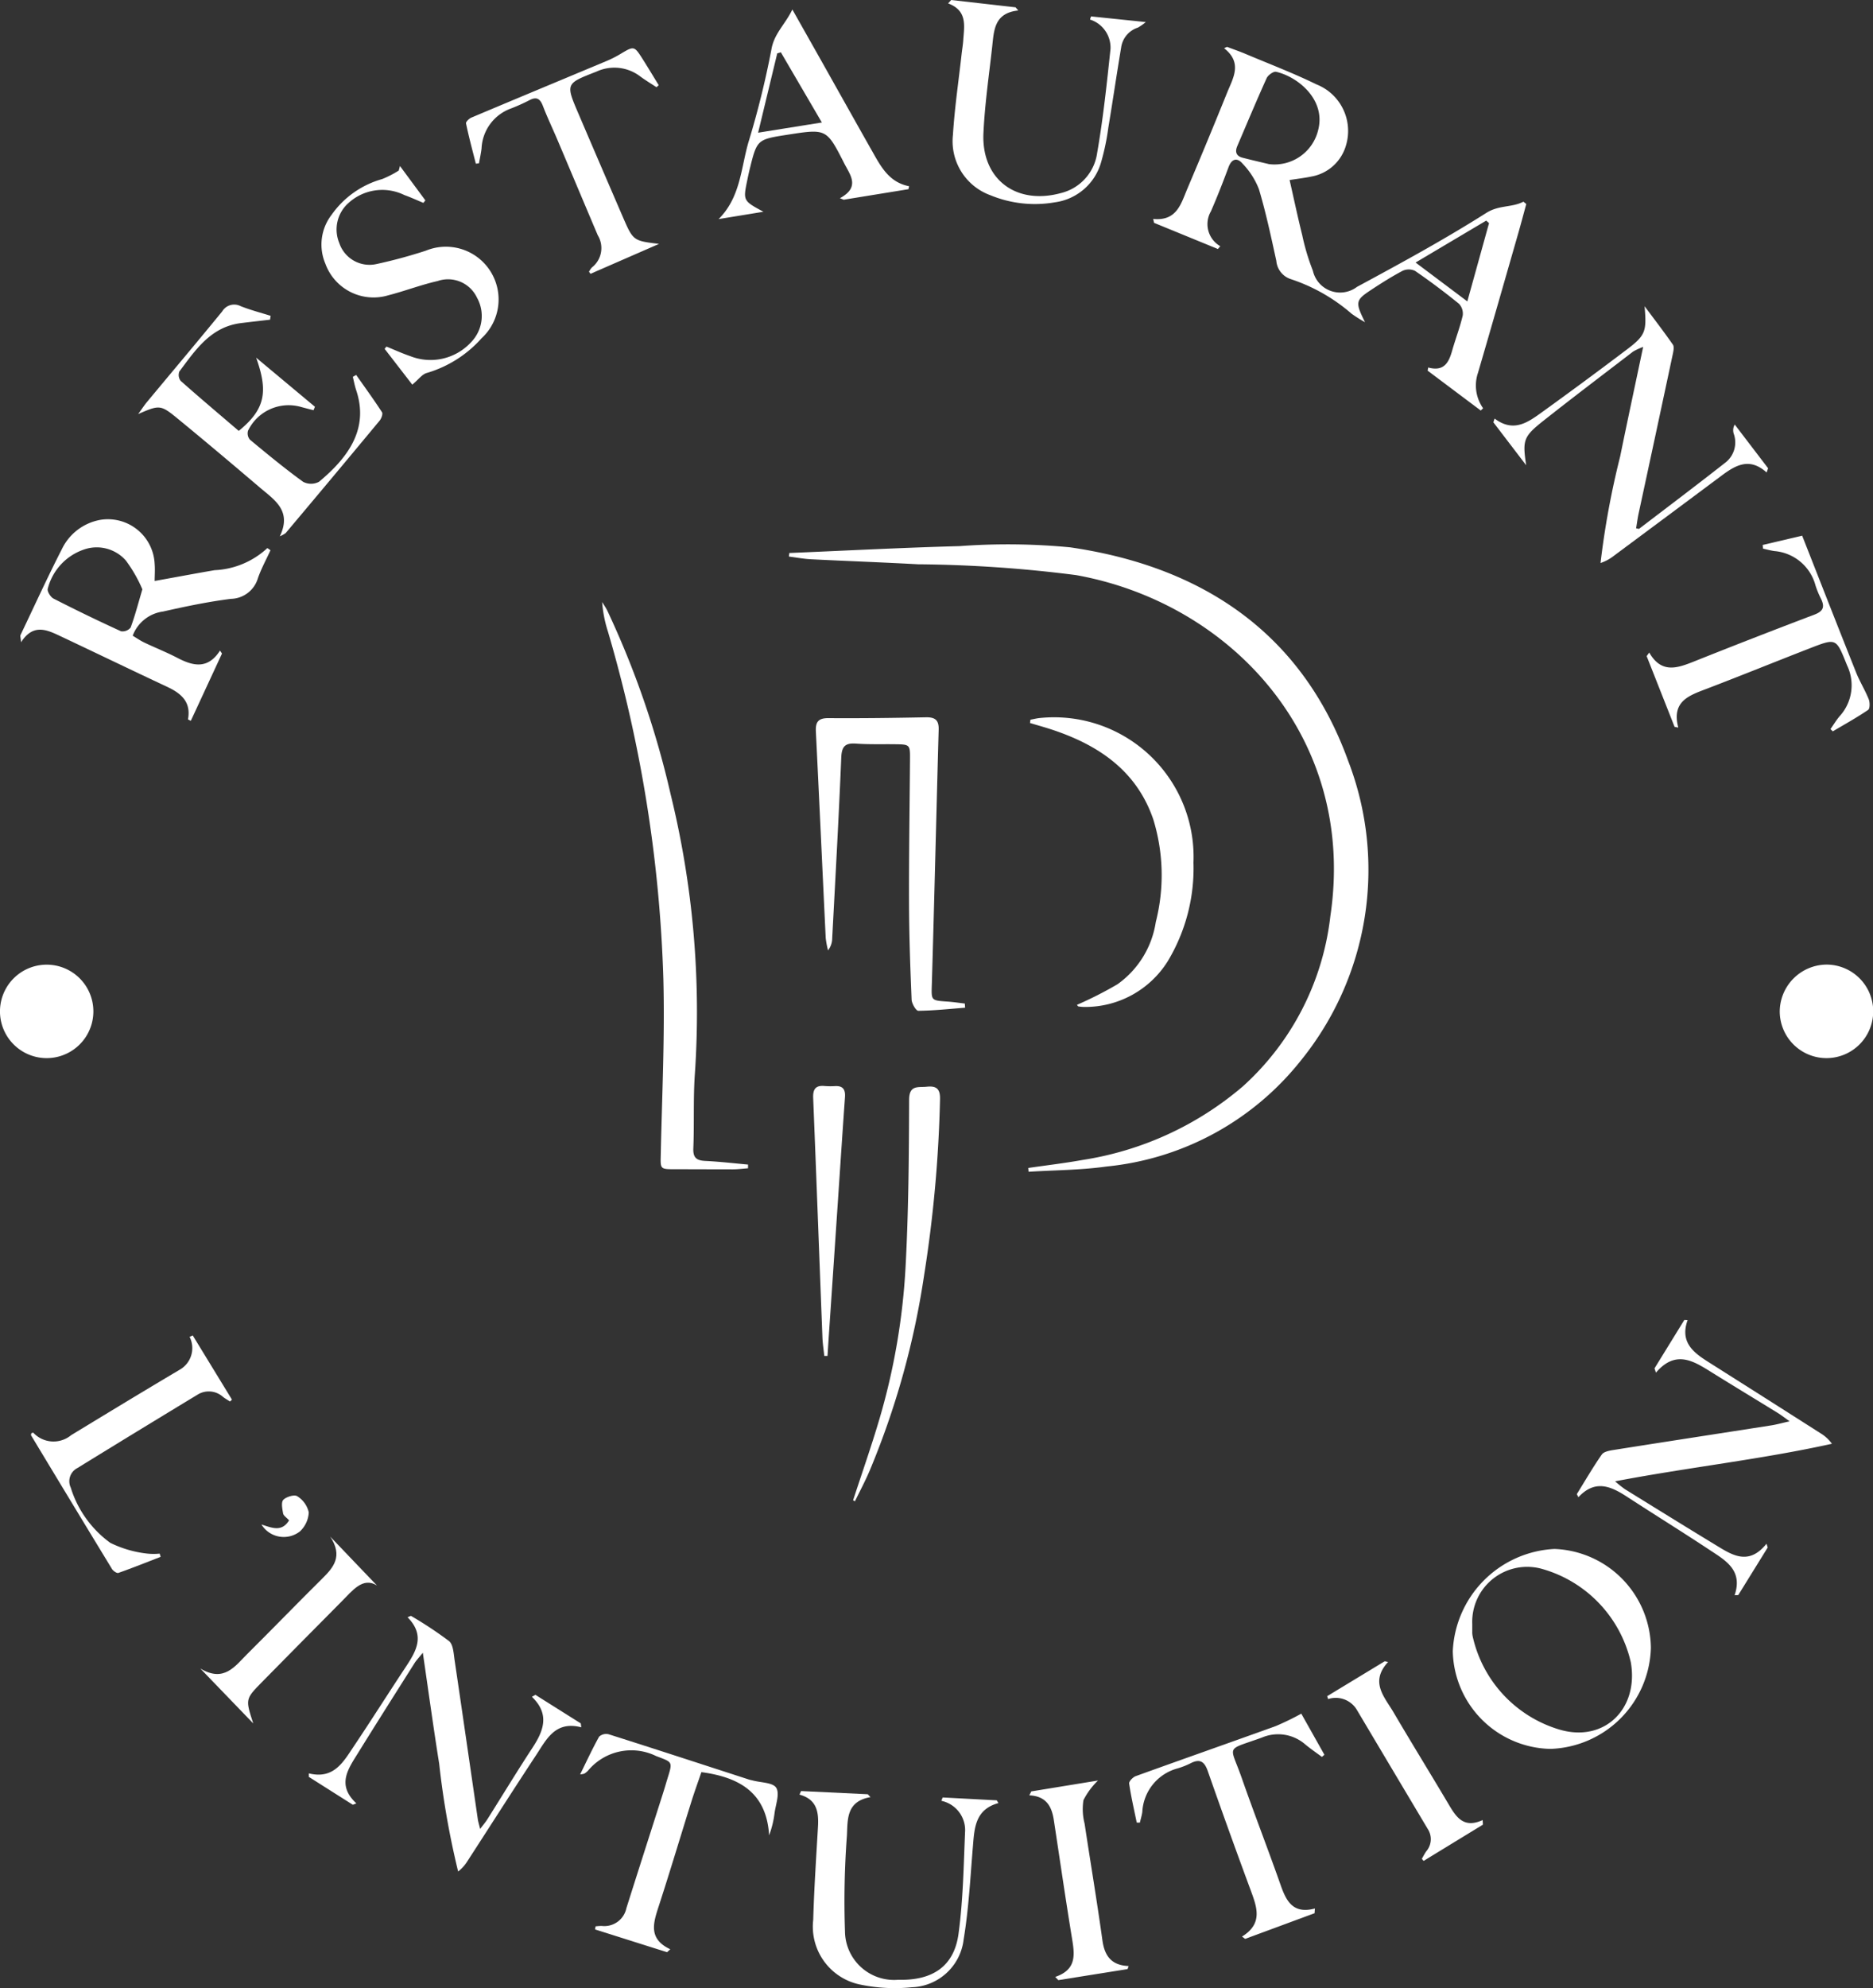 <?xml version="1.0" encoding="UTF-8"?>
<svg xmlns="http://www.w3.org/2000/svg" xmlns:xlink="http://www.w3.org/1999/xlink" id="Groupe_401" data-name="Groupe 401" width="95.421" height="101.233" viewBox="0 0 95.421 101.233">
  <rect x="0" y="0" width="95.421" height="101.233" fill="#333333" stroke="none"/>
  <defs>
    <clipPath id="clip-path">
      <rect id="Rectangle_15" data-name="Rectangle 15" width="95.421" height="101.233" fill="none"></rect>
    </clipPath>
  </defs>
  <g id="Groupe_400" data-name="Groupe 400" clip-path="url(#clip-path)">
    <path id="Tracé_26" data-name="Tracé 26" d="M131.511,91.113c2.891-.12,5.782-.273,8.674-.35a33.351,33.351,0,0,1,5.635.062c6.709.975,11.8,4.347,14.16,10.869a15.415,15.415,0,0,1-2.422,15.276,14.443,14.443,0,0,1-9.885,5.381c-1.311.185-2.648.184-3.974.268q-.008-.1-.016-.194c.92-.134,1.844-.242,2.758-.406a16.419,16.419,0,0,0,8.174-3.748,13.765,13.765,0,0,0,4.458-8.663c1.358-9.061-5.049-15.946-12.949-17.369a67.031,67.031,0,0,0-8.046-.551c-1.819-.1-3.641-.164-5.461-.256-.377-.019-.752-.091-1.127-.138l.02-.182" transform="translate(-91.298 -62.956)" fill="#fff"></path>
    <path id="Tracé_27" data-name="Tracé 27" d="M211.206,15.8c-.141.516-.277,1.033-.425,1.547-.676,2.351-1.347,4.7-2.036,7.051a2.008,2.008,0,0,0,.261,1.8l-.119.117-2.706-2.03.028-.161c.8.219,1.047-.247,1.217-.847s.4-1.191.542-1.8a.723.723,0,0,0-.194-.6q-1.083-.88-2.235-1.673a.745.745,0,0,0-.639,0c-.554.292-1.085.63-1.609.975-.787.519-.806.621-.3,1.639a7.037,7.037,0,0,1-.687-.434,9.045,9.045,0,0,0-3.092-1.759,1.072,1.072,0,0,1-.74-.932c-.268-1.223-.528-2.452-.887-3.65a3.9,3.9,0,0,0-.834-1.3c-.266-.312-.549-.264-.713.18-.282.758-.576,1.513-.9,2.253a1.294,1.294,0,0,0,.478,1.771l-.12.144-3.252-1.332-.045-.2c1.209.122,1.419-.783,1.743-1.545q1.032-2.43,2.021-4.878c.305-.752.8-1.522-.151-2.268l.149-.07c.313.119.63.227.938.357,1.211.511,2.444.98,3.623,1.556a2.549,2.549,0,0,1,1.5,3.1,2.237,2.237,0,0,1-1.754,1.588c-.354.075-.714.116-1.119.18.215.949.414,1.887.645,2.816a11.179,11.179,0,0,0,.54,1.8,1.423,1.423,0,0,0,2.249.823c2.225-1.2,4.451-2.412,6.585-3.764.648-.411,1.3-.265,1.892-.573l.15.122m-13.125-2.036a2.288,2.288,0,0,0,2.52-1.737c.4-1.562-1.062-2.72-2.145-2.962-.134-.03-.41.168-.481.324-.517,1.142-1,2.3-1.493,3.452-.131.3-.058.517.271.6.527.135,1.057.256,1.328.321m7.484,5.016,2.634,1.977,1.106-3.986-.144-.127-3.6,2.136" transform="translate(-133.449 -5.412)" fill="#fff"></path>
    <path id="Tracé_28" data-name="Tracé 28" d="M107.772,129.114c-.255.019-.51.052-.764.053-.992,0-1.984-.006-2.976-.006-.733,0-.719-.01-.7-.748.062-2.973.209-5.95.133-8.92a70.2,70.2,0,0,0-2.82-17.694,6.434,6.434,0,0,1-.3-1.518c.09.149.193.292.268.448a45.877,45.877,0,0,1,3.219,9.331,46.519,46.519,0,0,1,1.24,14.214c-.092,1.27-.029,2.551-.081,3.825-.02.5.184.62.626.641.722.035,1.441.12,2.161.184l0,.189" transform="translate(-69.669 -69.628)" fill="#fff"></path>
    <path id="Tracé_29" data-name="Tracé 29" d="M143.577,134.264c-.8.062-1.591.149-2.387.157-.116,0-.331-.368-.339-.572-.068-1.637-.126-3.276-.131-4.914-.007-2.429.031-4.857.05-7.286.006-.791.006-.791-.806-.8-.648-.007-1.3.014-1.942-.031-.538-.038-.73.123-.754.7-.127,3.073-.3,6.144-.462,9.216a1.012,1.012,0,0,1-.212.61,4.519,4.519,0,0,1-.119-.634c-.169-3.5-.326-6.994-.5-10.49-.024-.474.09-.7.626-.7,1.659.012,3.319-.009,4.979-.042.464-.009.663.139.65.622-.12,4.308-.219,8.618-.347,12.926-.026.872-.068.867.795.927.3.02.59.065.884.1l.015.214" transform="translate(-94.409 -82.955)" fill="#fff"></path>
    <path id="Tracé_30" data-name="Tracé 30" d="M10.242,89.613c1.067-.193,2.058-.379,3.052-.549a4.223,4.223,0,0,0,2.686-1.126l.159.111c-.216.473-.469.932-.64,1.421a1.468,1.468,0,0,1-1.376,1.054c-1.161.146-2.313.387-3.456.645A1.923,1.923,0,0,0,9.119,92.4c.194.116.385.25.592.349.566.27,1.151.5,1.707.791.8.414,1.536.57,2.15-.382l.1.151L12.08,96.735c-.081-.044-.145-.068-.143-.079.164-.893-.355-1.324-1.074-1.659-1.851-.865-3.691-1.757-5.54-2.627-.649-.305-1.309-.549-1.892.365-.019-.242-.05-.322-.025-.374.7-1.461,1.369-2.933,2.107-4.372A2.7,2.7,0,0,1,7.479,86.5a2.385,2.385,0,0,1,2.759,2.245c.025.3,0,.6,0,.871m-.628.418a7.174,7.174,0,0,0-.84-1.463A1.978,1.978,0,0,0,6.6,88.025a2.845,2.845,0,0,0-1.808,1.984c-.041.126.141.422.291.5q1.7.87,3.443,1.666a.533.533,0,0,0,.488-.189c.217-.583.373-1.188.6-1.953" transform="translate(-2.359 -60.032)" fill="#fff"></path>
    <path id="Tracé_31" data-name="Tracé 31" d="M252.221,263.049a5.294,5.294,0,0,1-5.124,5.144,5.082,5.082,0,0,1-4.968-4.973,5.46,5.46,0,0,1,5.177-5.207,5.1,5.1,0,0,1,4.915,5.036m-9.1-1.235c0,.142,0,.283,0,.425a.991.991,0,0,0,.025.241,6.4,6.4,0,0,0,4.386,4.72c2.3.7,4.082-1.036,3.667-3.415a6.432,6.432,0,0,0-4.487-4.746,2.8,2.8,0,0,0-3.592,2.774" transform="translate(-168.116 -179.145)" fill="#fff"></path>
    <path id="Tracé_32" data-name="Tracé 32" d="M174.066,134.141a19.281,19.281,0,0,0,2.06-1.046,4.762,4.762,0,0,0,1.954-3.172,9.663,9.663,0,0,0-.126-5.217c-.838-2.456-2.749-3.765-5.1-4.555-.39-.131-.788-.24-1.183-.359l.022-.168c.168-.03.335-.075.5-.088a7.109,7.109,0,0,1,7.806,7.359,9.174,9.174,0,0,1-1.319,5.04,4.955,4.955,0,0,1-4.178,2.315,2.1,2.1,0,0,1-.36-.026c-.029,0-.053-.052-.082-.083" transform="translate(-119.197 -82.979)" fill="#fff"></path>
    <path id="Tracé_33" data-name="Tracé 33" d="M266.756,222.341l1.524-2.472.167.007c-.4,1.121.287,1.647,1.058,2.134q2.874,1.817,5.74,3.645a1.922,1.922,0,0,1,.554.518c-3.614.8-7.277,1.193-11.046,1.912a5.851,5.851,0,0,0,.5.4c1.515.937,3.029,1.876,4.552,2.8.854.517,1.72,1.147,2.661-.022l.062.191-1.5,2.422-.186.01c.43-1.272-.456-1.767-1.243-2.287-1.4-.926-2.83-1.811-4.237-2.727-.816-.532-1.62-.9-2.479.023l-.08-.158c.419-.675.818-1.364,1.271-2.015.1-.146.385-.2.6-.233,2.679-.424,5.359-.834,8.039-1.253.269-.042.532-.117.931-.207-.281-.2-.435-.321-.6-.423-1.12-.69-2.246-1.369-3.363-2.065-.923-.575-1.834-1.173-2.847.01l-.072-.213" transform="translate(-182.471 -152.661)" fill="#fff"></path>
    <path id="Tracé_34" data-name="Tracé 34" d="M262.8,59.473c-.862-.777-1.574-.367-2.277.156q-2.749,2.05-5.5,4.091a2.217,2.217,0,0,1-.679.367,42.479,42.479,0,0,1,1-5.426c.37-1.815.761-3.627,1.171-5.577a3.334,3.334,0,0,0-.507.234c-1.526,1.169-3.06,2.329-4.568,3.521-1.034.817-1.073.993-.885,2.269l-1.672-2.187.065-.189c.981.74,1.723.173,2.447-.349q2.142-1.544,4.249-3.136c1-.751,1.055-.942.944-2.234.484.648.978,1.29,1.441,1.953.074.105.032.315,0,.467q-.866,4.064-1.743,8.125c-.054.252-.087.509-.13.764.083.011.135.035.157.02,1.463-1.116,2.932-2.224,4.38-3.359a1.3,1.3,0,0,0,.437-1.478.581.581,0,0,1,.051-.469l1.7,2.226-.073.211" transform="translate(-172.804 -35.42)" fill="#fff"></path>
    <path id="Tracé_35" data-name="Tracé 35" d="M63,273.2l2.311,1.454.027.2c-1.329-.344-1.774.617-2.3,1.414-1.181,1.791-2.333,3.6-3.5,5.4a2,2,0,0,1-.474.529,42.959,42.959,0,0,1-.965-5.486c-.292-1.823-.541-3.652-.834-5.654-.227.283-.336.394-.417.522-.963,1.523-1.929,3.043-2.878,4.575-.5.809-1.114,1.626-.091,2.572l-.18.072-2.24-1.419c0-.06,0-.12,0-.18,1.284.317,1.767-.6,2.3-1.393.891-1.328,1.745-2.68,2.628-4.013.536-.809,1.021-1.609.1-2.543l.172-.071a20.118,20.118,0,0,1,1.941,1.284c.214.176.233.626.282.959.4,2.7.79,5.406,1.184,8.109.019.134.062.264.119.5.161-.215.275-.346.367-.492.768-1.215,1.513-2.445,2.3-3.645.57-.868.89-1.708-.029-2.592l.171-.1" transform="translate(-35.724 -186.905)" fill="#fff"></path>
    <path id="Tracé_36" data-name="Tracé 36" d="M29.745,51.512c-.493.057-.987.112-1.48.173-1.539.191-2.316,1.365-3.14,2.466a.492.492,0,0,0,.066.474c.979.868,1.98,1.711,2.96,2.549,1.337-1.092,1.515-1.976.886-3.729l2.995,2.5-.072.176c-.212-.055-.424-.107-.635-.166a2.3,2.3,0,0,0-2.7,1.206.5.5,0,0,0,.093.457c.886.736,1.777,1.47,2.709,2.146a.862.862,0,0,0,.814,0c1.509-1.254,2.546-2.71,1.894-4.66-.074-.221-.116-.453-.172-.68l.17-.1c.444.632.9,1.257,1.317,1.9.054.084-.032.319-.122.428q-2.384,2.873-4.789,5.728a1.525,1.525,0,0,1-.295.161c.626-1.3-.272-1.849-1-2.468-1.4-1.192-2.81-2.381-4.234-3.548-.838-.687-.909-.676-1.983-.208.2-.274.311-.448.442-.606,1.28-1.541,2.572-3.072,3.84-4.622a.711.711,0,0,1,.936-.268c.5.2,1.019.332,1.531.494l-.031.2" transform="translate(-15.988 -35.234)" fill="#fff"></path>
    <path id="Tracé_37" data-name="Tracé 37" d="M57.574,27.65,58.868,29.4l-.1.128c-.324-.134-.643-.282-.973-.4a2.554,2.554,0,0,0-2.836.4,1.8,1.8,0,0,0-.474,2.05,1.625,1.625,0,0,0,1.9,1.063,25.348,25.348,0,0,0,2.513-.681,2.685,2.685,0,0,1,2.832,4.463,5.988,5.988,0,0,1-2.788,1.765c-.237.063-.42.33-.74.595L56.793,36.96l.094-.115c.4.163.8.346,1.21.486a2.811,2.811,0,0,0,3.115-.725,1.91,1.91,0,0,0,.286-2.252,1.629,1.629,0,0,0-2.009-.845c-.847.191-1.665.508-2.507.724a2.612,2.612,0,0,1-3.21-1.613,2.484,2.484,0,0,1,.316-2.481,4.7,4.7,0,0,1,2.578-1.823,5.023,5.023,0,0,0,.847-.435l.061-.232" transform="translate(-37.198 -19.198)" fill="#fff"></path>
    <path id="Tracé_38" data-name="Tracé 38" d="M158.171,0l3.279.373.139.161c-1.231.129-1.238,1.016-1.329,1.838-.163,1.468-.378,2.934-.446,4.407-.108,2.344,1.66,3.672,3.938,3.054a2.451,2.451,0,0,0,1.855-2.046c.306-1.751.492-3.524.68-5.292a1.5,1.5,0,0,0-1.044-1.5l.052-.16,2.79.289a2.656,2.656,0,0,1-.4.28,1.248,1.248,0,0,0-.856,1.017c-.227,1.356-.426,2.717-.652,4.073a12.038,12.038,0,0,1-.372,1.777,2.839,2.839,0,0,1-2.356,2.031,5.939,5.939,0,0,1-3.28-.361,2.927,2.927,0,0,1-1.909-3.079c.086-1.372.289-2.736.441-4.1.027-.241.069-.481.085-.724.049-.724.221-1.493-.772-1.865L158.171,0" transform="translate(-109.712)" fill="#fff"></path>
    <path id="Tracé_39" data-name="Tracé 39" d="M133.346,298.34l3.391.162.138.147c-1.225.21-1.164,1.116-1.2,1.936a44.96,44.96,0,0,0-.1,4.9,2.5,2.5,0,0,0,2.708,2.464c1.755.048,2.851-.683,3.077-2.344.236-1.737.26-3.505.336-5.262a1.526,1.526,0,0,0-1.211-1.506l.066-.171,2.756.146.088.139c-1.175.323-1.224,1.244-1.3,2.174-.133,1.591-.214,3.193-.474,4.765a2.754,2.754,0,0,1-2.645,2.44,8.588,8.588,0,0,1-2.584-.129,3.011,3.011,0,0,1-2.435-3.306c.045-1.577.15-3.153.242-4.729.043-.74-.043-1.4-.942-1.645l.084-.186" transform="translate(-92.527 -207.145)" fill="#fff"></path>
    <path id="Tracé_40" data-name="Tracé 40" d="M123.534,1.592c.742,1.315,1.4,2.475,2.05,3.636.665,1.181,1.326,2.363,1.995,3.542.448.789.862,1.616,1.9,1.817l-.031.151-3.3.536-.194-.077c1.054-.57.518-1.188.219-1.777-.9-1.767-.905-1.763-2.883-1.456-1.558.242-1.559.242-1.934,1.767-.044.177-.081.355-.118.533-.22,1.061-.22,1.061.82,1.623l-2.283.373c1.106-1.1,1.134-2.558,1.507-3.87a45.19,45.19,0,0,0,1.182-4.763c.138-.814.687-1.256,1.067-2.035m-1.743,6.269,3.247-.519-2.09-3.576-.183.057-.974,4.038" transform="translate(-83.165 -1.105)" fill="#fff"></path>
    <path id="Tracé_41" data-name="Tracé 41" d="M274.568,95.184c.609,1.065,1.4.806,2.243.471q3.072-1.227,6.168-2.4c.464-.175.539-.4.338-.812a4.61,4.61,0,0,1-.278-.673,2.369,2.369,0,0,0-2.1-1.753c-.192-.028-.381-.081-.571-.122l-.021-.188,2.012-.473c.937,2.379,1.833,4.674,2.747,6.962.186.467.458.9.645,1.368.064.158.063.477-.031.541-.579.393-1.194.734-1.8,1.092l-.118-.115c.152-.216.289-.445.458-.647a2.335,2.335,0,0,0,.388-2.595c-.558-1.381-.523-1.405-1.879-.879-1.755.681-3.5,1.391-5.256,2.062-.9.344-1.82.63-1.465,1.982l-.189-.038-1.422-3.6.133-.184" transform="translate(-190.547 -61.959)" fill="#fff"></path>
    <path id="Tracé_42" data-name="Tracé 42" d="M101.119,299.951l-3.667-1.16c.008-.052.015-.1.023-.156a2.363,2.363,0,0,1,.311-.023,1.146,1.146,0,0,0,1.26-.905c.622-1.968,1.254-3.932,1.881-5.9.074-.231.14-.465.212-.7.277-.883.255-.824-.578-1.144a2.869,2.869,0,0,0-3.471.745.958.958,0,0,1-.189.151.875.875,0,0,1-.211.036c.334-.678.627-1.313.967-1.921a.538.538,0,0,1,.485-.121c2.391.758,4.775,1.537,7.161,2.31.058.019.119.027.177.043.417.113,1.03.1,1.2.374.185.3-.028.851-.086,1.29a4.96,4.96,0,0,1-.277,1.131c-.129-2.16-1.494-2.958-3.45-3.219-.161.471-.345.976-.506,1.488-.557,1.776-1.089,3.56-1.665,5.33-.277.853-.553,1.666.586,2.2l-.161.146" transform="translate(-67.134 -200.55)" fill="#fff"></path>
    <path id="Tracé_43" data-name="Tracé 43" d="M197.631,295.6l-3.536,1.307-.161-.118c1.081-.664.76-1.5.441-2.363q-1.116-3.015-2.179-6.049c-.173-.5-.4-.658-.881-.412a3.942,3.942,0,0,1-.677.265,2.428,2.428,0,0,0-1.783,2.217c-.026.183-.082.361-.124.542l-.16-.005c-.135-.661-.289-1.32-.386-1.986-.016-.111.19-.325.336-.378,2.376-.859,4.762-1.693,7.139-2.551a13.954,13.954,0,0,0,1.295-.63l1.178,2.093-.127.109c-.283-.21-.575-.409-.846-.633a2.109,2.109,0,0,0-2.218-.349c-1.889.683-1.626.325-1.022,2.052.64,1.833,1.346,3.642,1.989,5.473.288.819.642,1.47,1.739,1.176-.005.08-.011.16-.016.241" transform="translate(-130.66 -198.185)" fill="#fff"></path>
    <path id="Tracé_44" data-name="Tracé 44" d="M87.377,10.022c-.277-.183-.563-.354-.83-.551a2.169,2.169,0,0,0-2.235-.245c-1.566.61-1.575.6-.912,2.146q1.122,2.622,2.253,5.239c.532,1.229.536,1.227,1.851,1.385L84.011,19.52l-.075-.106a.886.886,0,0,1,.146-.217,1.251,1.251,0,0,0,.3-1.639c-.688-1.619-1.369-3.242-2.056-4.861-.245-.577-.517-1.144-.741-1.728-.14-.366-.322-.48-.684-.29a9.427,9.427,0,0,1-.94.423,2.27,2.27,0,0,0-1.5,2.031c-.029.256-.086.508-.131.761l-.16.018c-.173-.683-.358-1.363-.5-2.051-.017-.08.163-.253.284-.3,2.291-.966,4.588-1.919,6.881-2.879a5.619,5.619,0,0,0,.7-.355c.7-.418.7-.424,1.153.29.273.432.536.87.8,1.3l-.12.106" transform="translate(-53.928 -5.578)" fill="#fff"></path>
    <path id="Tracé_45" data-name="Tracé 45" d="M13.4,222.438l2,3.272-.1.094c-.121-.079-.249-.149-.362-.238a1.079,1.079,0,0,0-1.3-.105q-3.066,1.855-6.117,3.734a.754.754,0,0,0-.335.993A5.467,5.467,0,0,0,9.2,233a5.659,5.659,0,0,0,1.816.54,3.038,3.038,0,0,0,.7.009l.05.164c-.716.278-1.429.564-2.153.819-.078.028-.264-.1-.326-.2q-2.07-3.4-4.119-6.8c-.016-.026.007-.075.012-.115.036-.009.09-.035.1-.022a1.409,1.409,0,0,0,1.925.124c1.833-1.115,3.668-2.228,5.514-3.323a1.266,1.266,0,0,0,.522-1.685l.158-.07" transform="translate(-3.582 -154.444)" fill="#fff"></path>
    <path id="Tracé_46" data-name="Tracé 46" d="M142.184,202.051c.449-1.377.931-2.745,1.341-4.134a33.787,33.787,0,0,0,1.332-7.758c.152-2.825.172-5.658.181-8.489,0-.782.46-.627.9-.674.488-.051.686.106.674.632a66.412,66.412,0,0,1-.816,9,41.49,41.49,0,0,1-2.787,9.962c-.222.514-.486,1.009-.731,1.513l-.1-.05" transform="translate(-98.722 -125.664)" fill="#fff"></path>
    <path id="Tracé_47" data-name="Tracé 47" d="M298.98,160.673a2.381,2.381,0,1,1-2.357,2.371,2.405,2.405,0,0,1,2.357-2.371" transform="translate(-205.953 -111.559)" fill="#fff"></path>
    <path id="Tracé_48" data-name="Tracé 48" d="M2.391,160.686a2.379,2.379,0,0,1-.026,4.758,2.379,2.379,0,0,1,.026-4.758" transform="translate(0 -111.568)" fill="#fff"></path>
    <path id="Tracé_49" data-name="Tracé 49" d="M221.2,278.5l2.929-1.775.176.033c-.947,1.023-.185,1.781.275,2.564.922,1.571,1.88,3.12,2.809,4.687.382.645.764,1.244,1.731.8q.007.117.014.234l-3.022,1.846-.09-.107c.078-.131.145-.271.235-.393a.944.944,0,0,0,.064-1.131q-1.819-3.05-3.633-6.1a1.254,1.254,0,0,0-1.441-.509l-.046-.147" transform="translate(-153.586 -192.137)" fill="#fff"></path>
    <path id="Tracé_50" data-name="Tracé 50" d="M36.1,265.483l-2.7-2.8c1.213.73,1.769-.12,2.4-.745,1.277-1.269,2.529-2.563,3.809-3.829.58-.573,1.069-1.14.411-2.139l2.381,2.489c-.717-.451-1.243.251-1.811.822q-2.032,2.044-4.054,4.1c-.845.86-.839.865-.438,2.1" transform="translate(-23.196 -177.729)" fill="#fff"></path>
    <path id="Tracé_51" data-name="Tracé 51" d="M176.554,306.186l-3.529.563-.157-.165c1.131-.382.982-1.182.846-2.016-.323-1.977-.611-3.961-.913-5.942-.1-.685-.361-1.245-1.253-1.287l.1-.2,3.4-.555a3.757,3.757,0,0,0-.742,1,2.948,2.948,0,0,0,.058,1.193c.3,1.982.632,3.958.908,5.943.11.789.453,1.276,1.336,1.31l-.055.16" transform="translate(-119.109 -205.926)" fill="#fff"></path>
    <path id="Tracé_52" data-name="Tracé 52" d="M136.094,194.628c-.032-.314-.082-.627-.094-.942-.158-4.061-.307-8.122-.471-12.183-.018-.439.112-.656.574-.614a3.967,3.967,0,0,0,.546.005c.405-.02.527.183.5.563-.128,1.794-.245,3.588-.366,5.382q-.232,3.447-.466,6.893c-.02.3-.039.6-.058.9l-.165,0" transform="translate(-94.101 -125.593)" fill="#fff"></path>
    <path id="Tracé_53" data-name="Tracé 53" d="M44.987,250.381c-.131-.145-.284-.237-.305-.354-.042-.231-.108-.568.011-.691.153-.158.569-.28.71-.183a1.3,1.3,0,0,1,.586.82,1.417,1.417,0,0,1-.452.972,1.335,1.335,0,0,1-1.958-.353c.534.168,1.032.4,1.407-.212" transform="translate(-30.259 -172.969)" fill="#fff"></path>
  </g>
</svg>

